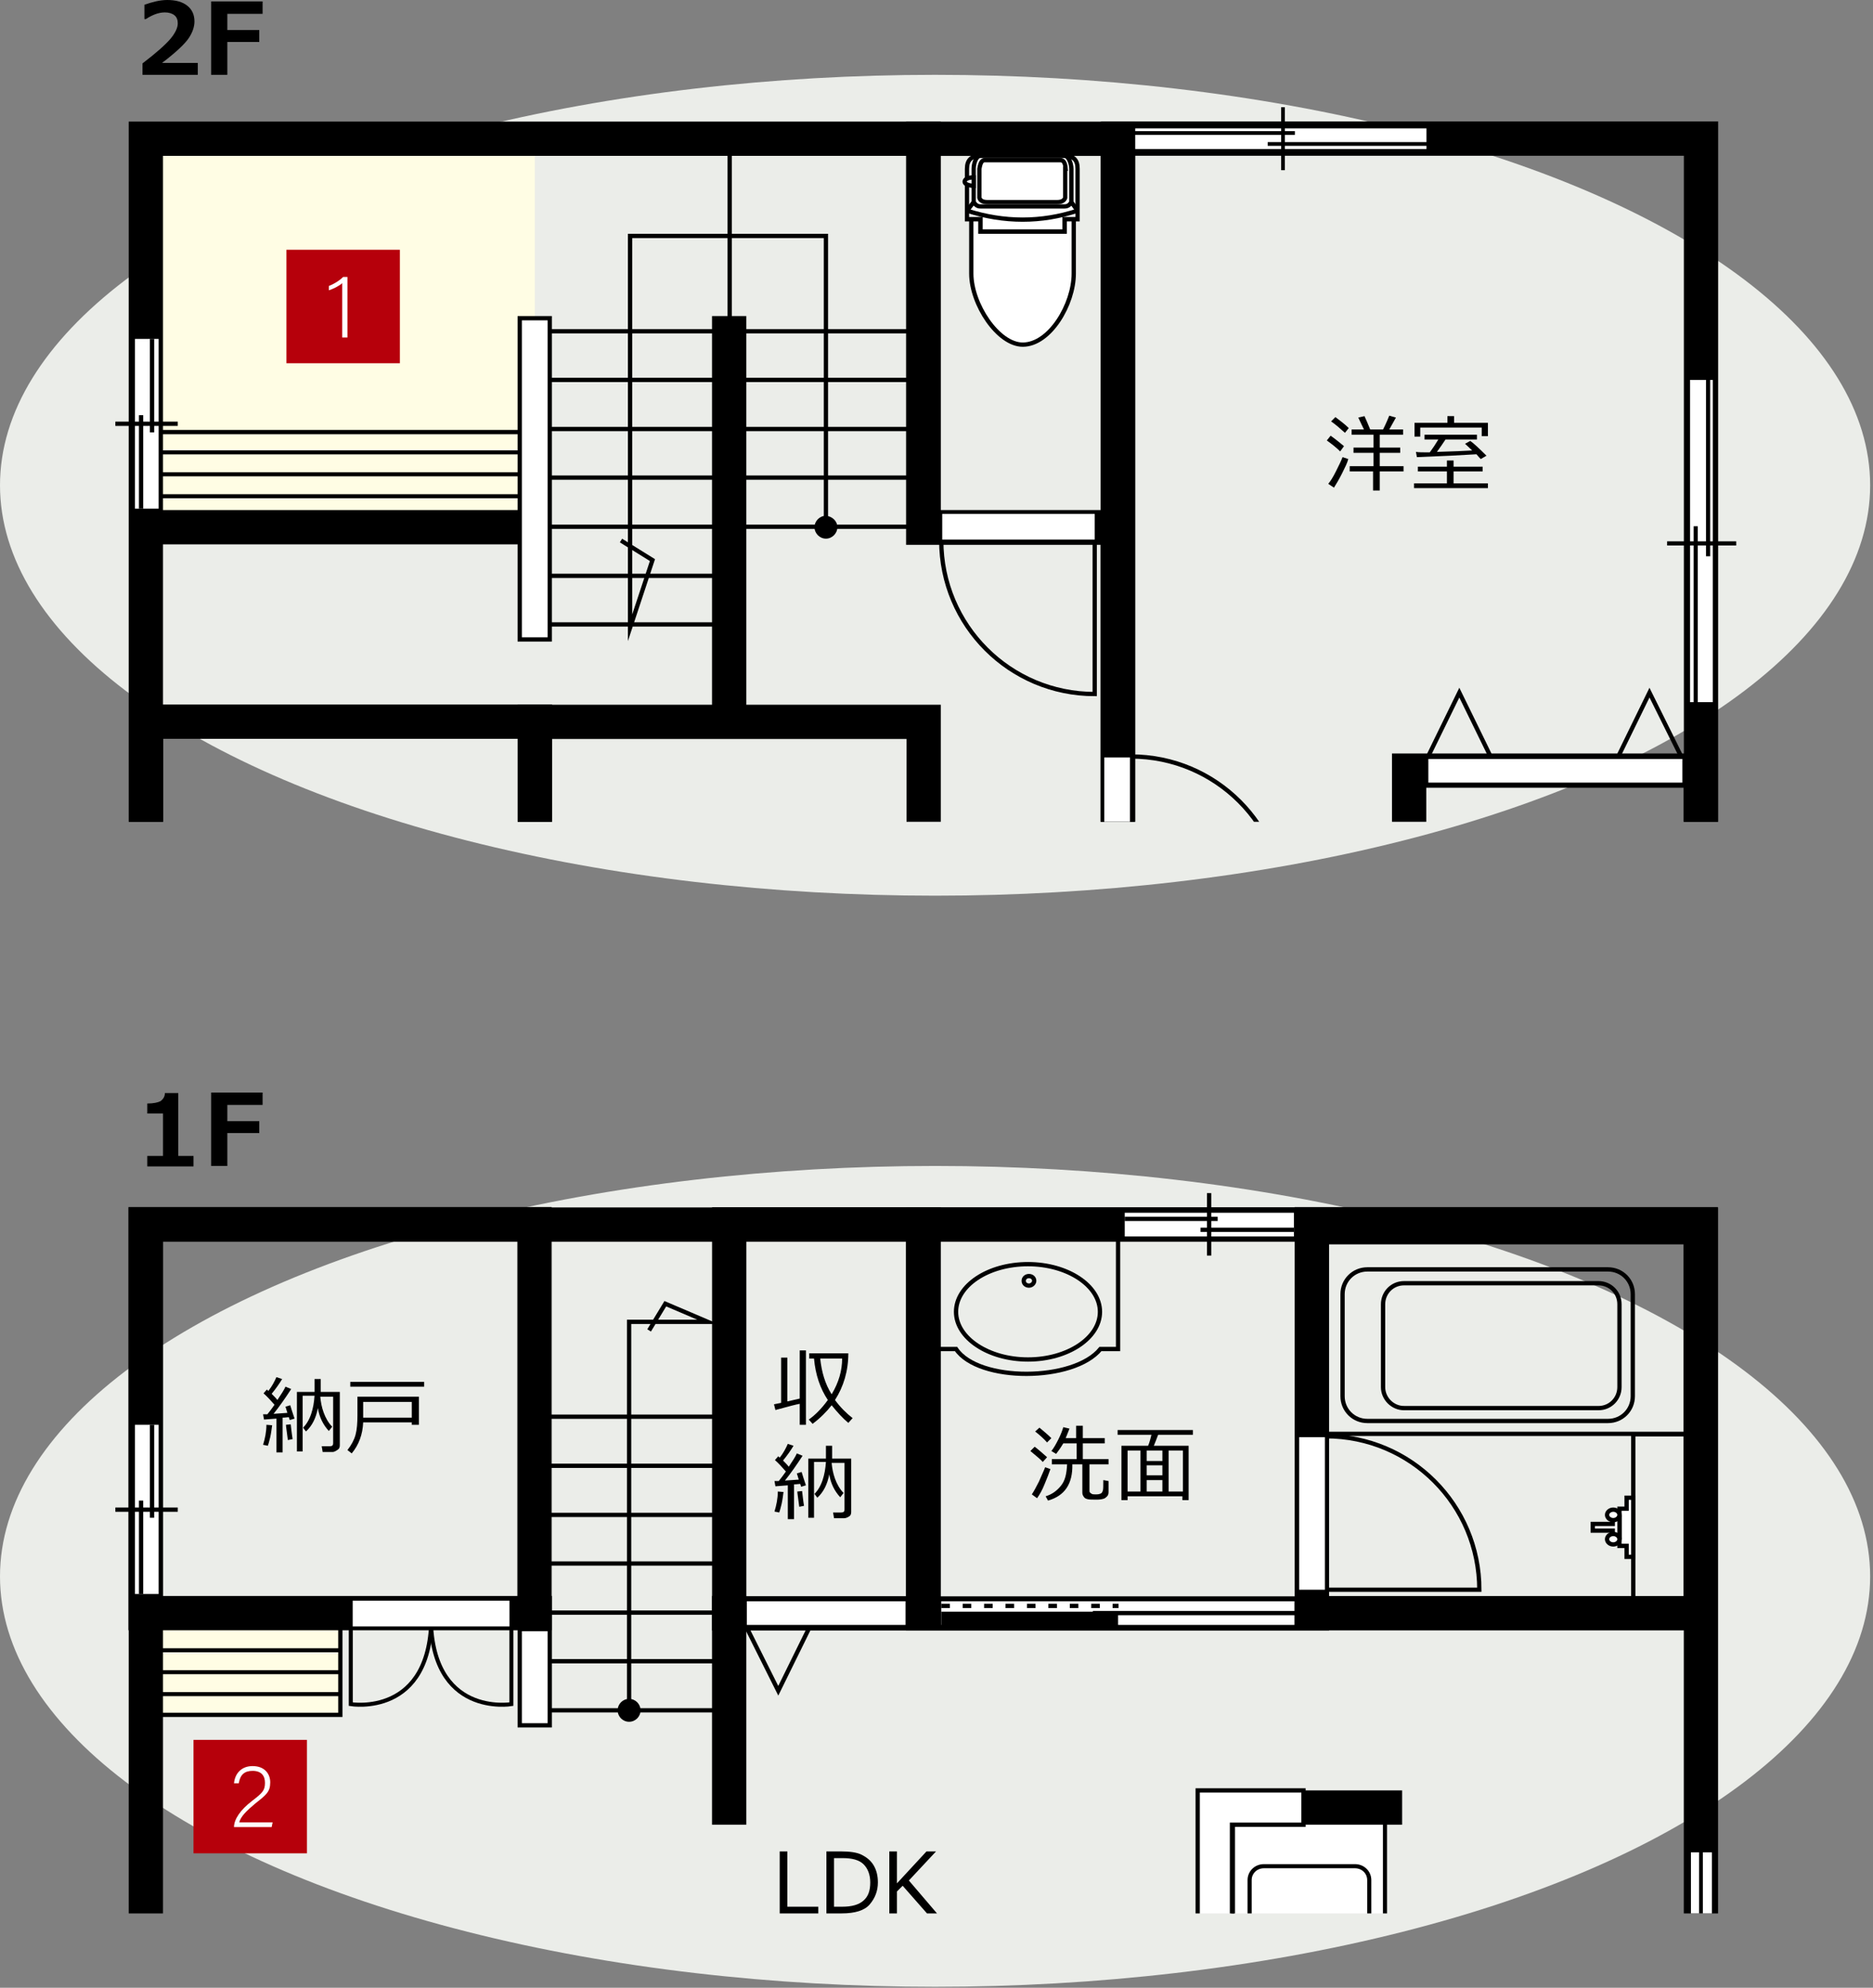 <svg version="1.1" id="レイヤー_1" xmlns="http://www.w3.org/2000/svg" xmlns:xlink="http://www.w3.org/1999/xlink" x="0" y="0" viewBox="0 0 393 417" xml:space="preserve"><rect x="0" y="0" width="393" height="417" fill="#808080" stroke="none"/><style>.st0{fill:#ebede9}.st2{fill:#fffde4}.st3,.st4,.st5,.st6{fill:none;stroke:#000;stroke-width:.899;stroke-miterlimit:10}.st4,.st5,.st6{stroke-width:.842;stroke-miterlimit:22.926}.st5,.st6{stroke-width:7.193;stroke-miterlimit:10}.st6{stroke-linecap:square}.st7,.st8{fill:none;stroke:#fff;stroke-width:4.961;stroke-miterlimit:22.926}.st8{stroke:#000;stroke-width:.899}.st10,.st9{fill:none;stroke:#fff}.st9{stroke-width:5.395;stroke-linecap:square;stroke-miterlimit:10}.st10{stroke-width:5.395;stroke-miterlimit:22.926}.st11{fill-rule:evenodd;clip-rule:evenodd;fill:#fff}.st12,.st13,.st15{fill:none;stroke:#fff;stroke-width:4.323;stroke-miterlimit:22.926}.st13,.st15{stroke:#000;stroke-width:.784}.st15{stroke-width:.867}.st16{fill:#b6000b}.st17{fill:#fff}.st19{fill:none;stroke:#000;stroke-width:.864;stroke-miterlimit:22.926}.st23{fill-rule:evenodd;clip-rule:evenodd;fill:none}</style><ellipse class="st0" cx="196.2" cy="330.7" rx="196.2" ry="86.1"/><ellipse class="st0" cx="196.2" cy="101.8" rx="196.2" ry="86.1"/><defs><path id="SVGID_1_" d="M14.3 15.7h355v156.7h-355z"/></defs><clipPath id="SVGID_2_"><use xlink:href="#SVGID_1_" overflow="visible"/></clipPath><g clip-path="url(#SVGID_2_)"><path transform="rotate(90 71.422 69.798)" class="st2" d="M30.7 29h81.4v81.6H30.7z"/><path transform="rotate(-90 70.183 101.158)" class="st3" d="M59.7 61.6h21v79.1h-21z"/><path class="st4" d="M29.6 104.1h80.1M29.6 99.5h80.1M29.6 94.9h80.1"/><path transform="rotate(90 112.203 248.283)" class="st5" d="M45.9 166.7h132.5v163.1H45.9z"/><path class="st5" d="M112.2 110.6H30.6V29.1h163.2v81.5h40.7V233h-40.7v81.6H30.6v-204"/><path class="st6" d="M112.2 69.9V131M153 69.9v81.5"/><path class="st7" d="M30.8 71.1v35.6"/><path class="st8" d="M37.3 88.9H24.2M31.9 90.7V71.1M29.6 87.1v19.6"/><path class="st7" d="M30.8 193.1v80.5"/><path class="st8" d="M37.3 232.9H24.2M31.9 237.1v-44.2M29.6 229.5v44.6M110 69.5h83.3M193.9 79.7H110M193.8 90H110M193.3 100.2H110M193.8 110.5H110M150.6 120.8H110M150.6 131H110M173.3 110.6V49.5h-41.1v82.2l4.7-14.2-6.6-4.1"/><path d="M175.7 110.6c0 1.3-1.1 2.4-2.4 2.4-1.3 0-2.4-1.1-2.4-2.4 0-1.3 1.1-2.4 2.4-2.4 1.3.1 2.4 1.1 2.4 2.4z"/><path class="st9" d="M112.2 69.9V131"/><path transform="rotate(90 214.156 69.866)" class="st5" d="M173.4 49.5H255v40.8h-81.6z"/><path transform="rotate(90 214.156 273.771)" class="st5" d="M173.4 253.4H255v40.8h-81.6z"/><path transform="rotate(90 152.984 166.72)" class="st5" d="M137.7 125.9h30.6v81.6h-30.6z"/><path transform="rotate(90 71.422 166.72)" class="st5" d="M56.1 125.9h30.6v81.6H56.1z"/><path transform="rotate(90 295.718 113.196)" class="st5" d="M211.6 52h168.2v122.3H211.6z"/><path transform="rotate(90 295.718 281.418)" class="st5" d="M211.6 220.2h168.2v122.3H211.6z"/><path transform="rotate(90 326.304 179.465)" class="st5" d="M308.5 148.9h35.7v61.2h-35.7z"/><path transform="rotate(90 326.304 215.148)" class="st5" d="M308.5 184.6h35.7v61.2h-35.7z"/><path class="st8" d="M153.1 30.4v38.4"/><path class="st10" d="M197.7 110.5h32"/><path class="st8" d="M197.5 113.4c0 17.8 14.4 32.2 32.2 32.2v-32.2"/><path class="st10" d="M234.4 235.6v-31.9"/><path class="st8" d="M237.3 235.8c17.8 0 32.2-14.4 32.2-32.2h-32.2"/><path class="st10" d="M234.4 158.9v32"/><path class="st8" d="M237.3 158.7c17.8 0 32.2 14.4 32.2 32.2h-32.2"/><g><path class="st11" d="M226.1 35.4c0-1.8-.8-2.7-2.7-2.7h-17.7c-1.9 0-2.8.9-2.8 2.7V46h2.8v2.6h17.7V46h2.7V35.4z"/><path class="st8" d="M226.1 35.4c0-1.8-.8-2.7-2.7-2.7h-17.7c-1.9 0-2.8.9-2.8 2.7V46h2.8v2.6h17.7V46h2.7V35.4z"/><path class="st11" d="M203.8 46v11.4c0 6.4 5.6 14.9 10.8 14.9 5.7 0 10.7-8.5 10.7-14.9V46h-1.9v2.6h-17.7V46h-1.9z"/><path class="st8" d="M203.8 46v11.4c0 6.4 5.6 14.9 10.8 14.9 5.7 0 10.7-8.5 10.7-14.9V46h-1.9v2.6h-17.7V46h-1.9zM226.1 44.2c-7.6 2.5-15.4 2.5-23.2 0"/><path class="st11" d="M224.8 42.4c-.3.5-.7.9-1.4.9h-17.7c-.6 0-1-.3-1.4-.9v-7c0-1.1.5-2.7 1.4-2.7h17.7c.8 0 1.4 1.6 1.4 2.7v7z"/><path class="st8" d="M224.8 42.4c-.3.5-.7.9-1.4.9h-17.7c-.6 0-1-.3-1.4-.9v-7c0-1.1.5-2.7 1.4-2.7h17.7c.8 0 1.4 1.6 1.4 2.7v7zM204.3 42.4l-1.4 1.8M224.8 42.4l1.3 1.8"/><path class="st11" d="M223.6 35.4c-.1-1.2-.4-1.8-1.1-1.8h-15.9c-.6 0-.9.6-1.1 1.8v6.1c.2.7.9.9 1.7.9h14.6c.9 0 1.5-.3 1.7-.9v-6.1z"/><path class="st8" d="M223.6 35.4c-.1-1.2-.4-1.8-1.1-1.8h-15.9c-.6 0-.9.6-1.1 1.8v6.1c.2.7.9.9 1.7.9h14.6c.9 0 1.5-.3 1.7-.9v-6.1z"/><path class="st11" d="M204.3 37.2s-1.8 0-1.9.9c0 .8 1.9.9 1.9.9v-1.8z"/><path class="st8" d="M204.3 37.2s-1.8 0-1.9.9c0 .8 1.9.9 1.9.9v-1.8z"/></g><g><path class="st12" d="M299.3 29.1h-61.1"/><path class="st13" d="M269.2 35.7V22.5M266 30.2h33.5M271.7 27.9h-33.9"/></g><g><path fill="none" stroke="#fff" stroke-width="4.78" stroke-miterlimit="22.926" d="M357 147.3V79.7"/><path class="st15" d="M349.8 114h14.5M355.8 110.4v37.1M358.4 116.7V79.3"/></g><g><path class="st12" d="M356.9 314.4v-61.2"/><path class="st13" d="M350.3 284.2h13.2M355.8 281v33.6M358.1 286.7v-33.8"/></g><g><path class="st8" d="M312.7 158.6l-6.5-13.3-6.5 13.3M352.7 158.6l-6.6-13.3-6.5 13.3"/><path class="st7" d="M353 161.7h-53.3"/><path class="st8" d="M298.6 182.1H357M349.8 185.8v-8.1M345.6 185.8v-8.1M340.3 185.8l2.3-8.1M337.2 185.8v-8.1M333 185.8v-8.1M329.4 185.8l-4.1-8.1M322.4 185.8v-8.1M317.5 185.8v-8.1M311.4 185.8l2.3-8.1M307.6 185.8v-8.1M302.6 185.8v-8.1"/></g><g><path class="st8" d="M339.6 236.2l6.6 13.2 6.5-13.2M299.7 236.2l6.5 13.2 6.6-13.2"/><path class="st7" d="M299.4 233h53.3"/><path class="st8" d="M353.7 212.6h-58.3M302.5 208.9v8.1M306.7 208.9v8.1M312.1 208.9l-2.3 8.1M315.1 208.9v8.1M319.3 208.9v8.1M323 208.9l4.1 8.1M330 208.9v8.1M334.9 208.9v8.1M341 208.9l-2.3 8.1M344.8 208.9v8.1M349.7 208.9v8.1"/></g><g><path class="st8" d="M190.5 297.5l-13.2 6.5 13.2 6.5M190.5 236.4l-13.2 6.5 13.2 6.6"/><path class="st7" d="M193.6 236.4v74.1"/><path class="st8" d="M214 311.5v-75.8M217.8 244.1l-8.1-2.4M217.8 246.8l-8.1 2.5M217.8 260.3h-8.1M217.8 264.5h-8.1M217.8 269.9l-8.1-2.3M217.8 272.9h-8.1M217.8 277.1h-8.1M217.8 280.8l-8.1 4.1M217.8 287.8h-8.1M217.8 292.7h-8.1M217.8 298.8l-8.1-2.3M217.8 302.6h-8.1M217.8 307.5h-8.1"/></g><g><path class="st8" d="M176.8 185.4l6.6 13.2 6.5-13.2M115.8 185.4l6.5 13.2 6.6-13.2"/><path class="st7" d="M115.8 182.3h74.1"/></g><g><path class="st8" d="M95.3 185.4l6.5 13.2 6.5-13.2M34.2 185.4l6.6 13.2 6.5-13.2"/><path class="st7" d="M34.2 182.3h74.1"/></g></g><path d="M41.5 15.7H29.9v-2.4c2.9-2.2 4.9-4 5.9-5.2 1-1.2 1.5-2.3 1.5-3.2 0-.7-.2-1.3-.7-1.7s-1.2-.6-2-.6c-1.3 0-2.6.5-4 1.4h-.3V1c1.7-.6 3.3-1 4.8-1 1.8 0 3.2.4 4.2 1.2 1 .8 1.5 1.9 1.5 3.3 0 1.1-.4 2.3-1.2 3.5s-2.7 3-5.6 5.2h7.5v2.5zM55.1 2.9h-7.4v3.4h6.7v2.5h-6.7v6.9h-3.4V.3h10.8v2.6z"/><path class="st16" d="M60.1 52.4h23.8v23.8H60.1z"/><path class="st17" d="M71.8 70.7V59.4c-.6.6-2.1 1.3-2.8 1.5V60c.8-.3 2.1-1 3-1.9h.9v12.7h-1.1z"/><defs><path id="SVGID_3_" d="M14.3 244.7h355v156.7h-355z"/></defs><clipPath id="SVGID_4_"><use xlink:href="#SVGID_3_" overflow="visible"/></clipPath><g clip-path="url(#SVGID_4_)"><path transform="rotate(90 50.737 349.25)" class="st2" d="M40.3 328.7h20.8v41H40.3z"/><path class="st11" d="M258.7 379.2h31.9v119.1h-31.9z"/><path class="st19" d="M258.7 379.2h31.9v119.1h-31.9z"/><path class="st11" d="M272.5 409.1c0 1.2 1 2.2 2.3 2.2 1.3 0 2.3-1 2.3-2.2 0-1.2-1-2.2-2.3-2.2-1.3 0-2.3 1-2.3 2.2z"/><path class="st19" d="M272.5 409.1c0 1.2 1 2.2 2.3 2.2 1.3 0 2.3-1 2.3-2.2 0-1.2-1-2.2-2.3-2.2-1.3 0-2.3 1-2.3 2.2zM261.2 461.2h26.9v28.7h-26.9z"/><path class="st19" d="M265.4 478.5c1.6 1.6 4.2 1.6 5.8 0 1.6-1.6 1.6-4.1 0-5.7-1.6-1.6-4.2-1.6-5.8 0-1.6 1.6-1.6 4.1 0 5.7zM264 479.8l2.8-2.6M270 474.2l2.9-2.6M272.6 480l-2.7-2.7M266.7 474.2l-2.7-2.8M277.5 484.5c1.6 1.6 4.2 1.6 5.8 0 1.6-1.6 1.6-4.1 0-5.7-1.6-1.6-4.2-1.6-5.8 0-1.6 1.6-1.6 4.2 0 5.7zM276.1 485.9l2.8-2.7M282.1 480.3l2.8-2.7M284.7 486.1l-2.7-2.8M278.8 480.2l-2.7-2.7M277.5 472c1.6 1.6 4.2 1.6 5.8 0 1.6-1.6 1.6-4.1 0-5.7-1.6-1.6-4.2-1.6-5.8 0-1.6 1.6-1.6 4.2 0 5.7zM276.1 473.4l2.8-2.7M282.1 467.8l2.8-2.7M284.7 473.6l-2.7-2.8M278.8 467.7l-2.7-2.7M287.3 394.4v29.3c0 1.6-1.3 2.9-3 2.9h-19.1c-1.6 0-3-1.3-3-2.9v-29.3c0-1.6 1.3-2.9 3-2.9h19.1c1.7 0 3 1.3 3 2.9z"/><path transform="rotate(90 71.422 297.632)" class="st5" d="M30.6 256.9h81.6v81.6H30.6z"/><path transform="rotate(90 173.375 297.633)" class="st5" d="M132.6 277.2h81.6V318h-81.6z"/><path transform="rotate(90 234.546 297.632)" class="st5" d="M193.8 256.9h81.6v81.6h-81.6z"/><path transform="rotate(90 316.108 297.632)" class="st5" d="M275.3 256.9h81.6v81.6h-81.6z"/><path class="st5" d="M30.6 542.3V256.9h326.3v244.6H193.8v40.8z"/><path class="st6" d="M112.2 338.4v20.4M153 338.4v40.8M254.9 501.5v-40.7M275.3 379.2h15.3"/><path class="st10" d="M193.9 505.3v32"/><path class="st8" d="M190.9 505.1c-17.8 0-32.2 14.4-32.2 32.2h32.2"/><path class="st10" d="M275.3 301.5v32"/><path class="st8" d="M278.2 301.3c17.8 0 32.2 14.4 32.2 32.2h-32.2"/><path class="st4" d="M107.3 338.7v18.8s-17.1 2.9-16.9-18.8"/><path class="st4" d="M73.6 338.7v18.8s17.1 2.9 16.9-18.8"/><path fill="none" stroke="#fff" stroke-width="5.395" stroke-miterlimit="2.613" d="M106.9 338.5H74"/><g><path class="st8" d="M169.8 341.5l-6.5 13.2-6.6-13.2"/><path class="st7" d="M190 338.4h-33.3"/></g><g><path class="st7" d="M197.5 338.4h74.1"/><path fill="none" stroke="#000" stroke-width=".899" stroke-miterlimit="22.926" stroke-dasharray="1.798,2.697" d="M197.5 336.9h37.2"/><path class="st8" d="M229.3 338.4h43.8"/><path fill="none" stroke="#000" stroke-width="3.597" stroke-miterlimit="22.926" d="M234.6 339.9h-37.1"/></g><g><path class="st8" d="M196.8 259.9h37.8V283h-3.7c-5.6 6.9-25.6 7-30.3 0h-3.8v-23.1z"/><path class="st8" d="M215.7 265.2c8.3 0 15.1 4.5 15.1 10s-6.8 10-15.1 10-15.1-4.5-15.1-10 6.7-10 15.1-10z"/><path class="st8" d="M215.9 267.7c.6 0 1.1.4 1.1 1 0 .5-.5 1-1.1 1-.6 0-1.1-.4-1.1-1s.5-1 1.1-1z"/></g><g><path class="st7" d="M236 256.9h35.5"/><path class="st8" d="M253.7 250.3v13.1M255.5 255.7H236M251.9 258h19.6"/></g><g><path class="st7" d="M30.8 298.9v35.5"/><path class="st8" d="M37.3 316.7H24.2M31.9 318.4v-19.5M29.6 314.8v19.6"/></g><g><path class="st23" d="M272.4 260.6h81.5v40.2h-81.5v-40.2z"/><path class="st8" d="M272.4 260.6h81.5v40.2h-81.5v-40.2z"/><path class="st23" d="M342.7 300.9h11.2V340h-11.2z"/><path class="st8" d="M342.7 300.9h11.2V340h-11.2z"/><path class="st11" d="M341.3 324.3v2.3h1.4v-12.4h-1.4v2.3h-1.5v7.8z"/><path class="st8" d="M341.3 324.3v2.3h1.4v-12.4h-1.4v2.3h-1.5v7.8z"/><path class="st11" d="M338.4 321.1v1.3h1.4v-4h-1.4v1.3h-4.2v1.4z"/><path class="st8" d="M338.4 321.1v1.3h1.4v-4h-1.4v1.3h-4.2v1.4z"/><path class="st11" d="M338.5 318.9c-.7 0-1.3-.5-1.3-1.1 0-.6.6-1.1 1.3-1.1.7 0 1.3.5 1.3 1.1 0 .6-.6 1.1-1.3 1.1z"/><path class="st8" d="M338.5 318.9c-.7 0-1.3-.5-1.3-1.1 0-.6.6-1.1 1.3-1.1.7 0 1.3.5 1.3 1.1 0 .6-.6 1.1-1.3 1.1z"/><path class="st11" d="M338.5 324c-.7 0-1.3-.5-1.3-1.1 0-.6.6-1.1 1.3-1.1.7 0 1.3.5 1.3 1.1 0 .6-.6 1.1-1.3 1.1z"/><path class="st8" d="M338.5 324c-.7 0-1.3-.5-1.3-1.1 0-.6.6-1.1 1.3-1.1.7 0 1.3.5 1.3 1.1 0 .6-.6 1.1-1.3 1.1zM294.6 295.4h40.8c2.5 0 4.4-2 4.4-4.4v-17.4c0-2.5-2-4.4-4.4-4.4h-40.8c-2.5 0-4.4 2-4.4 4.4V291c0 2.4 2 4.4 4.4 4.4z"/><path class="st8" d="M286.9 298.1h50.5c2.9 0 5.2-2.3 5.2-5.2v-21.4c0-2.9-2.3-5.2-5.2-5.2h-50.5c-2.9 0-5.2 2.3-5.2 5.2v21.4c0 2.9 2.3 5.2 5.2 5.2z"/></g><g><path class="st7" d="M30.8 420.9v80.5"/><path class="st8" d="M37.3 460.6H24.2M31.9 464.9v-44.3M29.6 457.3v44.6"/></g><g fill="none" stroke-miterlimit="22.926"><path stroke="#fff" stroke-width="4.397" d="M357 451.1v-62.5"/><path stroke="#000" stroke-width=".797" d="M356.9 388.6v62.7"/></g><path fill="#fff" stroke="#000" stroke-width=".899" stroke-miterlimit="10" d="M251.3 463.4v-87.8h22.2v7.2h-15v80.6z"/><path class="st8" d="M110 297.2h40.1M150.6 307.5H110M150.6 317.8H110M150.6 328H110M150.6 338.3H110M150.6 348.5H110M150.6 358.8H110"/><g><path class="st8" d="M132 358.8v-81.5h16.5l-8.9-3.8-3.4 5.6"/><circle cx="132" cy="358.8" r="2.4"/></g><path class="st9" d="M112.2 344.9v13.9"/><path transform="rotate(90 51.032 349.185)" class="st3" d="M40.6 328.8h21v40.8h-21z"/><path class="st4" d="M71.4 346.2H33.1M71.4 350.8H33.1M71.4 355.4H33.1"/></g><path d="M40.7 244.7h-9.8v-2.2h3.3v-8.9h-3.3v-2.1c1.3 0 2.2-.2 2.8-.5.5-.4.9-.9.9-1.7h2.8v13.2h3.2v2.2zM55.1 231.8h-7.4v3.4h6.7v2.5h-6.7v6.9h-3.4v-15.4h10.8v2.6z"/><g><path class="st16" d="M40.6 365h23.8v23.8H40.6z"/><path class="st17" d="M49.1 383.3c0-1.6 1.3-3.6 3.8-5.5 2.2-1.7 2.7-2.2 2.7-3.8 0-1.4-.7-2.5-2.6-2.5-1.7 0-2.6.8-2.9 2.6h-1c.2-2.1 1.6-3.6 3.9-3.6 2.6 0 3.7 1.7 3.7 3.4 0 2-.8 2.6-3.2 4.5-1.8 1.5-3 2.7-3.3 3.9h7l-.2 1h-7.9z"/></g><g><path d="M171.7 401.4h-8.1v-13h1.6V400h6.5v1.4zM173.4 401.4v-13h3.1c1.8 0 3.3.2 4.3.7s1.9 1.2 2.5 2.2c.6 1 .9 2.2.9 3.6 0 1.8-.6 3.3-1.7 4.6-1.1 1.3-3.1 1.9-5.9 1.9h-3.2zm1.6-11.6V400h1.7c2 0 3.5-.4 4.5-1.3s1.4-2.1 1.4-3.8c0-1.6-.5-2.9-1.4-3.8-.9-.9-2.4-1.3-4.4-1.3H175zM196.6 401.4h-2.1l-5.1-5.8-1.2 1.2v4.6h-1.6v-13h1.6v6.7l6.2-6.7h2l-5.7 6.1 5.9 6.9z"/></g><g><path d="M281.2 94.7c-.8-.8-1.7-1.5-2.8-2.3l.8-1c1.4 1 2.3 1.8 2.8 2.2l-.8 1.1zm-1.3 7.6l-1.2-.8c.5-.6 1-1.4 1.6-2.6.6-1.2 1.1-2.2 1.4-3l1.2.4c-.2.8-.7 1.8-1.3 3-.6 1.2-1.2 2.2-1.7 3zm2.3-11.5c-1-.9-1.9-1.7-2.9-2.4l.9-.9c.9.7 1.9 1.4 2.8 2.3l-.8 1zm1 8.1v-1.1h5V95H284v-1.1h4.2v-2.7h-4.6v-1.1h2.6c-.2-.4-.6-1.2-1.2-2.5l1.3-.3c.3.6.7 1.6 1.2 2.8h2.7c.7-1.4 1.1-2.4 1.3-2.9l1.4.4-1.4 2.5h2.9v1.1h-4.9v2.7h4.3V95h-4.3v2.8h5v1.1h-5v4h-1.4v-4h-4.9zM296.7 102.4v-1h6.9v-2.5h-6.1v-1h6.1v-1.3h1.4v1.3h6.1v1H305v2.5h7.2v1h-15.5zm14.2-10.9v-1.8H298v1.9h-1.2v-2.9h6.9v-1.4h1.4v1.4h7.1v2.8h-1.3zM300 94.9c.6-.8 1.2-1.7 1.8-2.7h-2.9v-1h11v1h-6.6c-.6.9-1.2 1.8-1.8 2.6 3.4-.1 5.9-.2 7.4-.3-.6-.6-1.2-1.1-1.5-1.4l1.1-.6c.6.4 1.8 1.5 3.4 3.1l-1.2.7c-.2-.2-.5-.5-.9-1-3.1.2-7.3.4-12.5.6l-.2-1.1c.5.1 1.5.1 2.9.1z"/></g><g><path d="M218.8 306.7c-.4-.5-1.3-1.2-2.6-2.3l.9-.9c.8.6 1.7 1.4 2.6 2.2l-.9 1zm-1.2 7.6l-1.1-.8c.4-.6.9-1.5 1.5-2.7.5-1.2 1-2.2 1.3-3l1.1.4c-.3.9-.7 1.9-1.2 3.1-.5 1.3-1.1 2.3-1.6 3zm2.1-11.7c-.7-.8-1.5-1.5-2.5-2.3l.9-.8c.7.6 1.6 1.3 2.5 2.2l-.9.9zm.2 12.2l-.5-.9c1.3-.4 2.3-1.1 3.2-2.2s1.2-2.5 1.3-4.5h-3.2v-1.1h5.2v-3.3h-2.8c-.6 1-1.1 1.7-1.5 2.2l-1-.6c.5-.6 1-1.5 1.5-2.5s.8-1.8 1-2.5l1.3.3c-.3.8-.6 1.5-.8 2h2.2v-2.6h1.4v2.6h4.6v1.1h-4.6v3.3h5.4v1.1h-4v5.5c0 .2 0 .3.1.4.1.1.2.2.4.3.2.1.5.1.9.1.5 0 .8-.1 1-.2s.3-.3.4-.6c.1-.2.1-1 .1-2.2l1.1.2v2.3c0 .4-.1.7-.3.9-.2.2-.4.4-.7.5-.3.1-.8.2-1.4.2-1 0-1.7 0-2-.1-.4-.1-.6-.2-.8-.5s-.3-.5-.3-.9v-5.9H225c.1 4.1-1.6 6.6-5.1 7.6zM248.1 313.9h-11.5v.8h-1.3v-11.4h5.6c.3-.7.5-1.5.7-2.3h-7.1v-1h15.8v1H243c-.3.8-.6 1.6-.9 2.3h7.3v11.4h-1.3v-.8zm-11.5-1h2.7v-8.6h-2.7v8.6zm4-8.6v2.2h3.3v-2.2h-3.3zm0 3.1v2.1h3.3v-2.1h-3.3zm0 5.5h3.3v-2.4h-3.3v2.4zm4.6 0h3v-8.6h-3v8.6z"/></g><g><path d="M58 304.8v-7.2l-2.6.2-.2-1.1h.9c.5-.6 1-1.3 1.5-2-.8-.9-1.5-1.7-2.3-2.4l.7-.8.3.3c.8-1 1.3-2 1.7-2.9l1.2.4c-.6 1-1.3 2-2.2 3.1.5.5.9.9 1.2 1.3.8-1.2 1.4-2.1 1.7-2.8l1.2.5c-1.3 2-2.5 3.7-3.7 5.2l2.9-.2c-.2-.6-.3-1-.4-1.3l1-.3c.2.7.5 1.6.9 2.8l-1 .3-.2-.6c-.3 0-.7.1-1.3.1v7.3H58zm-1.8-1.5l-1-.2c.4-1.3.7-2.7.7-4.2l1.2.1c-.1.7-.2 1.6-.4 2.5s-.4 1.5-.5 1.8zm4.2-1.2c-.2-1.7-.4-2.8-.4-3.2l1-.1c.1.8.2 1.9.4 3.1l-1 .2zm9.4 2.5h-2.1l-.2-1.2h1.7c.5 0 .7-.2.7-.6V293h-2.7c.1 1.1.3 2.2.7 3.3.4 1.1 1 2.2 1.8 3l-.7.9c-1.2-1.3-2-2.9-2.3-4.8-.4 2.1-1.2 3.7-2.5 4.9l-.6-.8c.7-.7 1.3-1.7 1.7-2.9.4-1.2.6-2.4.7-3.8h-2.5v11.7h-1.2V292H66v-2.7h1.3v2.7h4v11.2c0 .4-.1.7-.4.9s-.7.5-1.1.5zM86.4 299v-.6H76.2c-.1 2.5-.9 4.7-2.4 6.5l-.9-.7c.8-1 1.4-2.1 1.7-3.2.3-1.1.4-2.5.4-4.1V293h12.9v5.9h-1.5zm-12.9-8.1v-1H89v1H73.5zm12.9 3.2H76.2v3.3h10.2v-3.3z"/></g><g><path d="M162.7 295.8l-.3-1.2 1.5-.3v-9.5h1.3v9.2c.9-.2 1.8-.4 2.6-.6v-10.1h1.3v15.6h-1.3v-4.4c-.6.1-2.2.5-5.1 1.3zm11.8-1c-1.1 1.4-2.4 2.7-4 3.9l-.8-.9c1.3-.9 2.7-2.3 4-4.1-1.6-2.4-2.6-5.3-2.9-8.7h-1v-1.1h8.2c0 3.7-1 7-2.8 9.8 1.1 1.5 2.4 2.8 3.7 3.8l-.9 1c-1.1-.9-2.3-2.2-3.5-3.7zm0-2.3c1.5-2.5 2.2-5 2.2-7.5h-4.6c.3 2.8 1 5.3 2.4 7.5zM165.3 318.8v-7.2l-2.6.2-.2-1.1h.9c.5-.6 1-1.3 1.5-2-.8-.9-1.5-1.7-2.3-2.4l.7-.8.3.3c.8-1 1.3-2 1.7-2.9l1.2.4c-.6 1-1.3 2-2.2 3.1.5.5.9.9 1.2 1.3.8-1.2 1.4-2.1 1.7-2.8l1.2.5c-1.3 2-2.5 3.7-3.7 5.2l2.9-.2c-.2-.6-.3-1-.4-1.3l1-.3c.2.7.5 1.6.9 2.8l-1 .3-.2-.6c-.3 0-.7.1-1.3.1v7.3h-1.3zm-1.8-1.5l-1-.2c.4-1.3.7-2.7.7-4.2l1.2.1c-.1.7-.2 1.6-.4 2.5s-.4 1.5-.5 1.8zm4.2-1.2c-.2-1.7-.4-2.8-.4-3.2l1-.1c.1.8.2 1.9.4 3.1l-1 .2zm9.4 2.4H175l-.2-1.2h1.7c.5 0 .7-.2.7-.6v-9.8h-2.7c.1 1.1.3 2.2.7 3.3.4 1.1 1 2.2 1.8 3l-.7.9c-1.2-1.3-2-2.9-2.3-4.8-.4 2.1-1.2 3.7-2.5 4.9l-.6-.8c.7-.7 1.3-1.7 1.7-2.9.4-1.2.6-2.4.7-3.8h-2.5v11.7h-1.2V306h3.7v-2.7h1.3v2.7h4v11.2c0 .4-.1.7-.4.9s-.7.4-1.1.4z"/></g></svg>